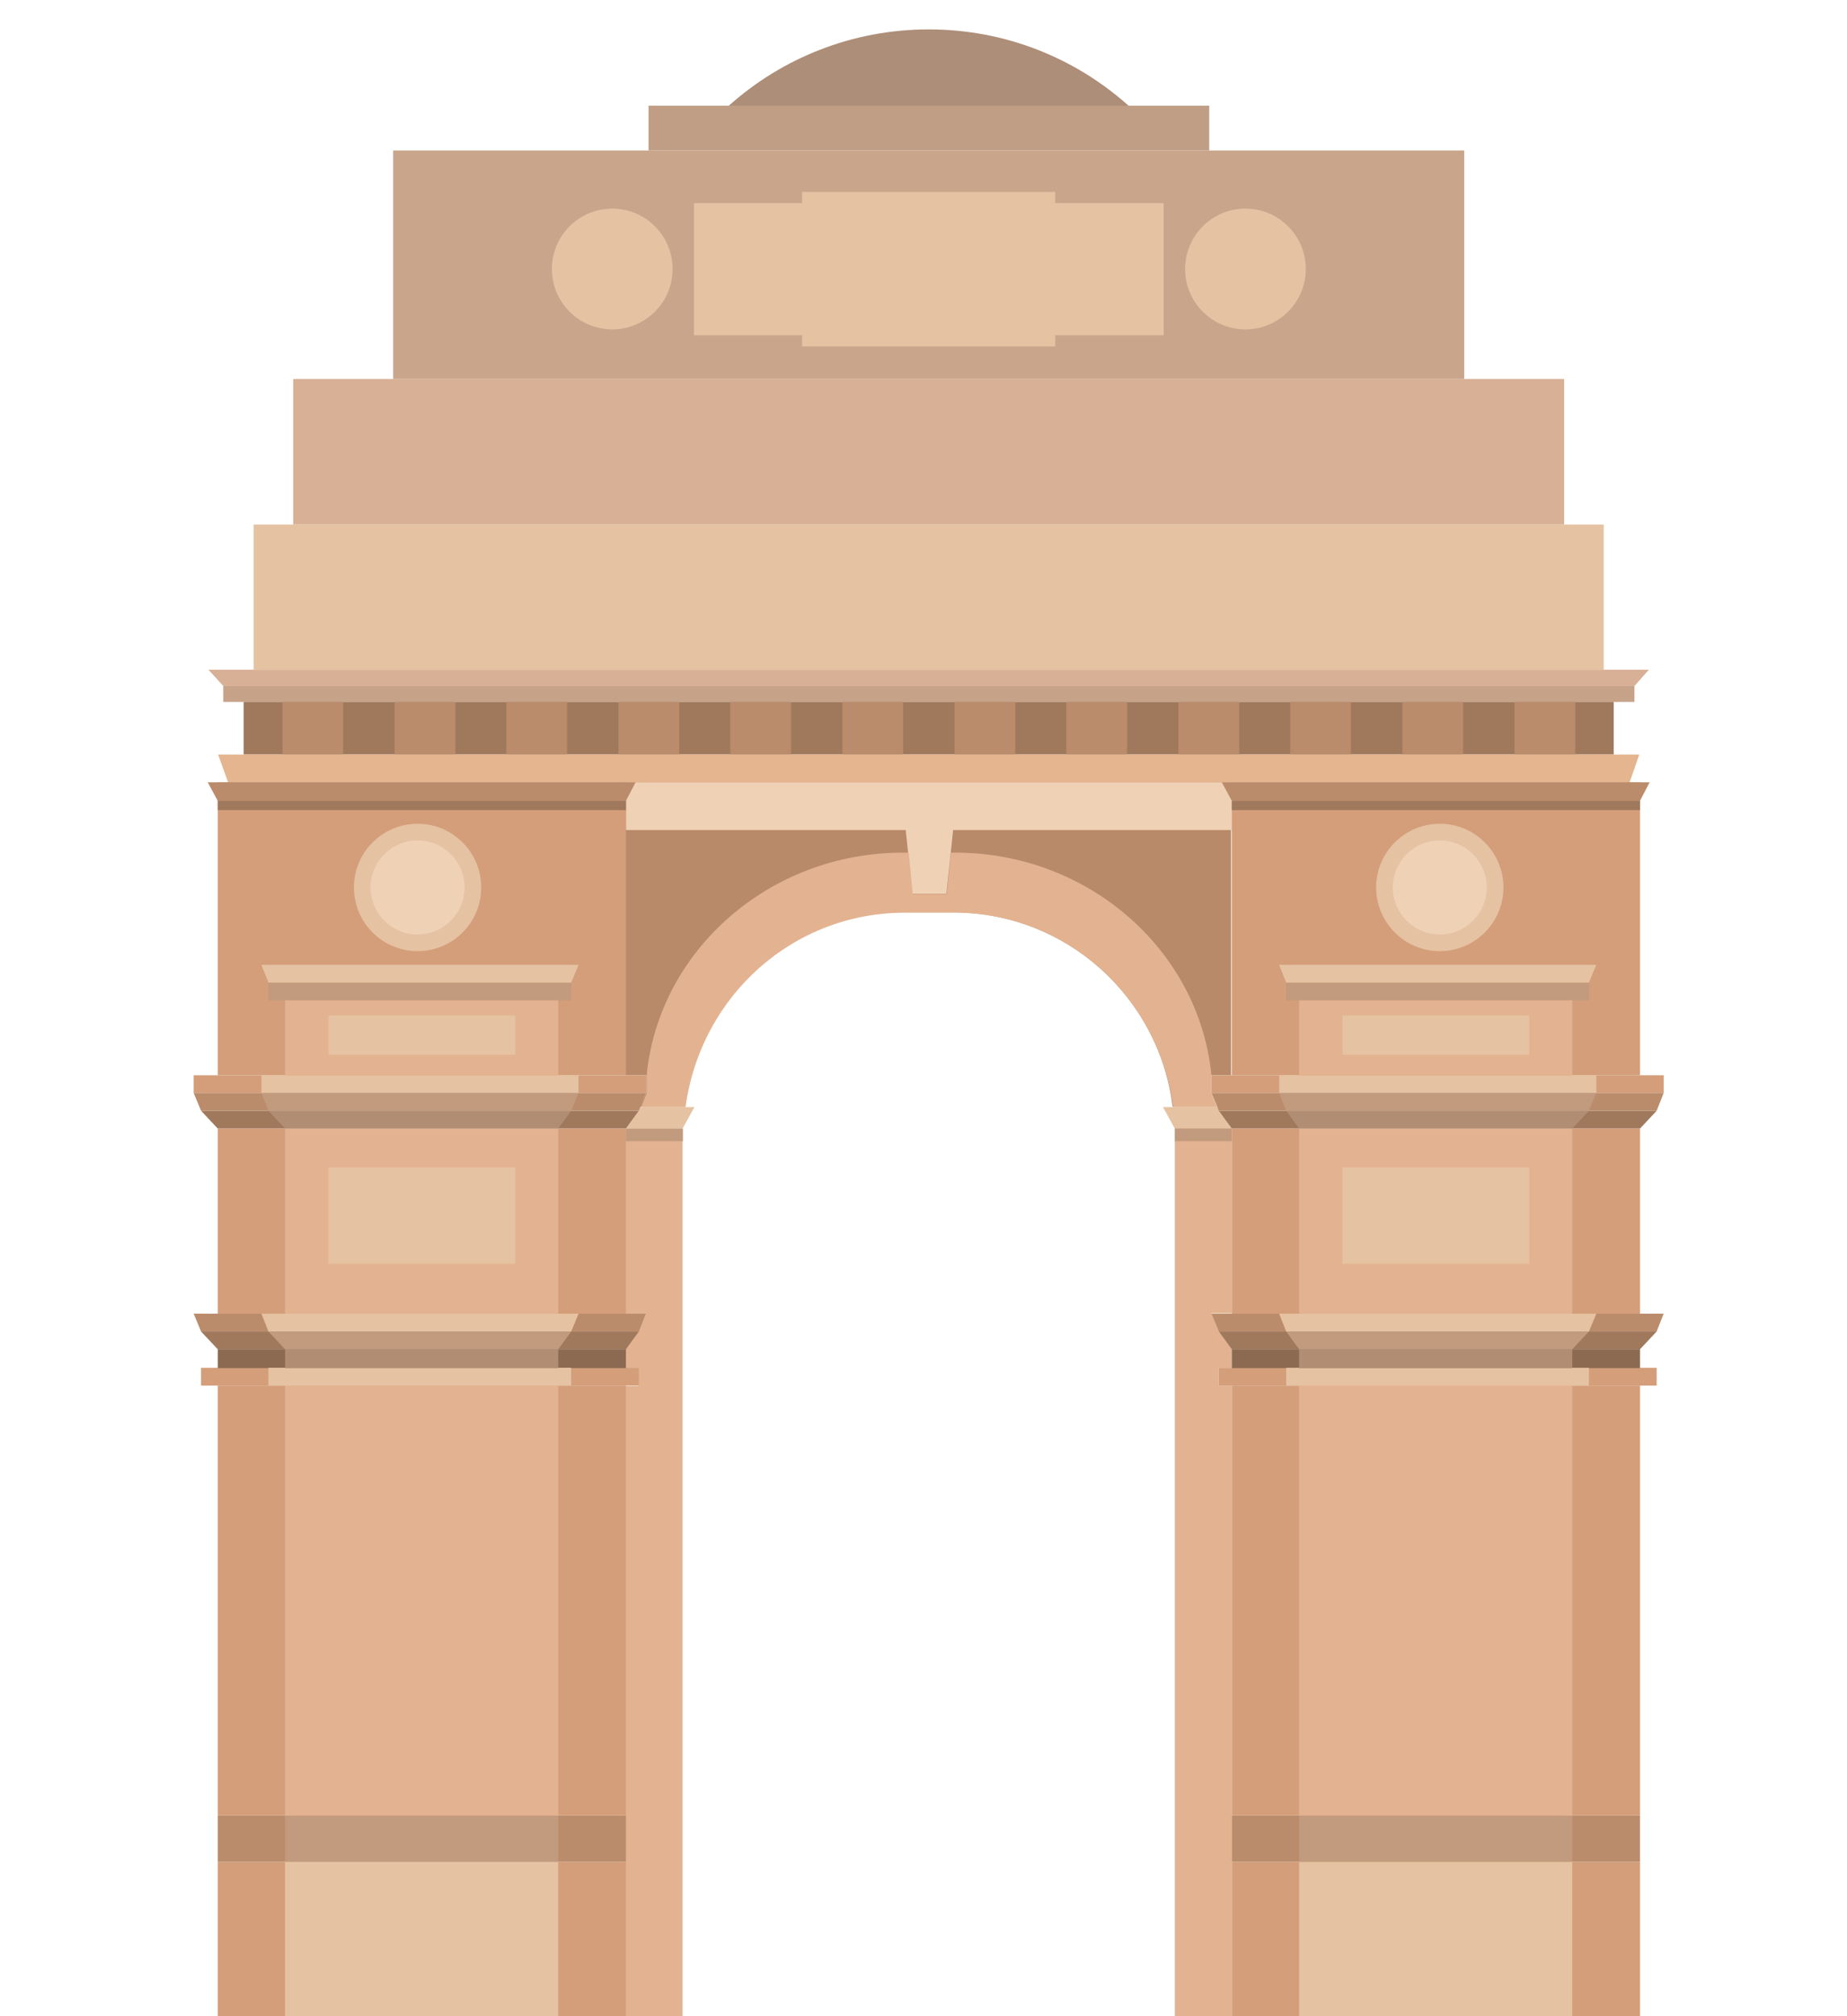 <?xml version="1.0" encoding="utf-8"?>
<!-- Generator: Adobe Illustrator 26.0.1, SVG Export Plug-In . SVG Version: 6.00 Build 0)  -->
<svg version="1.1" id="Layer_1" xmlns="http://www.w3.org/2000/svg" xmlns:xlink="http://www.w3.org/1999/xlink" x="0px" y="0px"
	 viewBox="0 0 506 552" style="enable-background:new 0 0 506 552;" xml:space="preserve">
<style type="text/css">
	.st0{clip-path:url(#SVGID_00000004509533667993361520000010672551722014423426_);}
	.st1{fill:#E3B391;}
	.st2{fill:#B88A6A;}
	.st3{fill:#E5C2A2;}
	.st4{fill:#C29A7D;}
	.st5{fill:#EFD1B6;}
	.st6{fill:#C6A289;}
	.st7{fill:#D8B095;}
	.st8{fill:#C9A58B;}
	.st9{fill:#C09E86;}
	.st10{fill:#AD8E79;}
	.st11{fill:#A0795D;}
	.st12{fill:#BA8C6B;}
	.st13{fill:#E4B58E;}
	.st14{fill:#D39E79;}
	.st15{fill:#8C6A51;}
	.st16{fill:#B18D73;}
</style>
<g>
	<defs>
		<rect id="SVGID_1_" x="0.42" y="-130.42" width="505.16" height="682.7"/>
	</defs>
	<clipPath id="SVGID_00000176753892106076932630000007368542444506721457_">
		<use xlink:href="#SVGID_1_"  style="overflow:visible;"/>
	</clipPath>
	<g style="clip-path:url(#SVGID_00000176753892106076932630000007368542444506721457_);">
		<path class="st1" d="M186.99,308.98h-12.07h-3.55v50.69h5.58l-2.03,4.87l-3.55,4.87v5.17h3.55v4.87h-3.55v117.71v12.67v42.58
			h15.61V310.6C186.99,309.99,186.99,309.48,186.99,308.98z"/>
		<path class="st1" d="M321.85,308.98c0,0.51,0,1.01,0,1.62v241.72h15.61v-42.59v-12.67V379.34h-3.55v-4.87h3.55v-5.17l-3.55-4.87
			l-2.03-4.87h5.58v-50.7h-3.55h-12.07V308.98z"/>
		<path class="st2" d="M256.95,214.18h-5.07h-80.5v80.2h5.58v4.87l-2.03,4.87l0.4-1.12h12.07c3.75-30.01,29.3-53.23,60.23-53.23
			h6.59h0.2h6.59c31.03,0,56.58,23.22,60.23,53.23h12.07l0.41,1.12l-2.03-4.87v-4.87h5.58v-80.2H256.95z"/>
		<path class="st3" d="M333.4,303.1h-14.8l3.24,5.88h15.61L333.4,303.1z"/>
		<path class="st4" d="M337.46,308.98h-15.61v3.45h15.61V308.98z"/>
		<path class="st5" d="M337.46,214.18H171.48v13.08h76.65l1.82,17.44h9.33l1.83-17.44h76.35V214.18z"/>
		<path class="st3" d="M175.03,304.11l0.41-1.01h14.8l-3.24,5.88h-15.51L175.03,304.11z"/>
		<path class="st4" d="M187.1,308.98h-15.61v3.45h15.61V308.98z"/>
		<path class="st1" d="M333.4,303.1l-1.52-3.75v-4.97c-3.35-34.17-33.66-60.94-70.16-60.94h-1.22l-1.11,11.36h-9.33l-1.12-11.36
			h-1.62c-36.5,0-66.82,26.77-70.16,60.94v4.97l-1.52,3.75h12.17c4.16-30.52,29.51-53.23,60.12-53.23h13.38
			c30.62,0,55.97,22.71,60.12,53.23H333.4z"/>
		<path class="st6" d="M447.77,187.82H61.17v4.36h386.6V187.82z"/>
		<path class="st7" d="M447.77,187.82H61.17l-4.06-4.46h394.61L447.77,187.82z"/>
		<path class="st3" d="M439.36,143.61H69.48v39.85h369.87V143.61z"/>
		<path class="st7" d="M428.51,103.76H80.33v39.85h348.18V103.76z"/>
		<path class="st8" d="M401.13,41.2H107.71v62.56h293.43V41.2z"/>
		<path class="st9" d="M331.27,28.94H177.67V41.2h153.61V28.94z"/>
		<path class="st10" d="M309.17,28.94c-14.5-12.98-33.66-20.89-54.75-20.89c-20.99,0-40.25,7.91-54.75,20.89H309.17z"/>
		<path class="st11" d="M442.09,192.17H66.74v14.4h375.35V192.17z"/>
		<path class="st12" d="M94.02,192.17H77.39v14.4h16.63V192.17z"/>
		<path class="st12" d="M124.74,192.17h-16.63v14.4h16.63V192.17z"/>
		<path class="st12" d="M155.36,192.17h-16.63v14.4h16.63V192.17z"/>
		<path class="st12" d="M186.08,192.17h-16.63v14.4h16.63V192.17z"/>
		<path class="st12" d="M216.7,192.17h-16.63v14.4h16.63V192.17z"/>
		<path class="st12" d="M247.42,192.17h-16.63v14.4h16.63V192.17z"/>
		<path class="st12" d="M278.14,192.17h-16.63v14.4h16.63V192.17z"/>
		<path class="st12" d="M308.76,192.17h-16.63v14.4h16.63V192.17z"/>
		<path class="st12" d="M339.49,192.17h-16.63v14.4h16.63V192.17z"/>
		<path class="st12" d="M370.11,192.17h-16.63v14.4h16.63V192.17z"/>
		<path class="st12" d="M400.83,192.17H384.2v14.4h16.63V192.17z"/>
		<path class="st12" d="M431.55,192.17h-16.63v14.4h16.63V192.17z"/>
		<path class="st13" d="M446.45,214.18H62.49l-2.74-7.6h389.34L446.45,214.18z"/>
		<path class="st3" d="M184.26,73.65c0,9.12-7.4,16.53-16.53,16.53s-16.53-7.4-16.53-16.53c0-9.13,7.4-16.53,16.53-16.53
			S184.26,64.52,184.26,73.65z"/>
		<path class="st3" d="M357.73,73.65c0,9.12-7.4,16.53-16.53,16.53s-16.53-7.4-16.53-16.53c0-9.13,7.4-16.53,16.53-16.53
			S357.73,64.52,357.73,73.65z"/>
		<path class="st3" d="M318.8,55.6h-29.71v-3.04h-69.35v3.04h-29.61v36.2h29.61v3.04h69.35V91.8h29.71V55.6z"/>
		<path class="st14" d="M449.29,509.73H337.46v42.58h111.83V509.73z"/>
		<path class="st12" d="M449.29,497.06H337.46v12.67h111.83V497.06z"/>
		<path class="st14" d="M449.29,379.34H337.46v117.71h111.83V379.34z"/>
		<path class="st14" d="M453.85,374.48H333.91v4.87h119.95V374.48z"/>
		<path class="st11" d="M449.29,369.41H337.46l-3.55-4.87h119.95L449.29,369.41z"/>
		<path class="st12" d="M453.85,364.54H333.91l-2.03-4.87h123.9L453.85,364.54z"/>
		<path class="st11" d="M449.29,308.98H337.46l-3.55-4.87h119.95L449.29,308.98z"/>
		<path class="st14" d="M455.78,294.38h-123.9v4.87h123.9V294.38z"/>
		<path class="st12" d="M453.85,304.11H333.91l-2.03-4.87h123.9L453.85,304.11z"/>
		<path class="st15" d="M449.29,369.41H337.46v5.17h111.83V369.41z"/>
		<path class="st14" d="M449.29,308.98H337.46v50.7h111.83V308.98z"/>
		<path class="st14" d="M449.29,214.18H337.46v80.2h111.83V214.18z"/>
		<path class="st12" d="M449.29,219.25H337.46l-2.74-5.07h117.21L449.29,219.25z"/>
		<path class="st11" d="M449.29,219.25H337.46v2.54h111.83V219.25z"/>
		<path class="st3" d="M430.74,509.73h-74.83v42.58h74.83V509.73z"/>
		<path class="st4" d="M430.74,497.06h-74.83v12.67h74.83V497.06z"/>
		<path class="st1" d="M430.74,379.34h-74.83v117.71h74.83V379.34z"/>
		<path class="st3" d="M435.3,374.48h-82.94v4.87h82.94V374.48z"/>
		<path class="st4" d="M430.74,369.41h-74.83l-3.55-4.87h82.94L430.74,369.41z"/>
		<path class="st3" d="M435.3,364.54h-82.94l-1.93-4.87h86.89L435.3,364.54z"/>
		<path class="st16" d="M430.74,308.98h-74.83l-3.55-4.87h82.94L430.74,308.98z"/>
		<path class="st3" d="M437.33,294.38h-86.89v4.87h86.89V294.38z"/>
		<path class="st4" d="M435.3,304.11h-82.94l-1.93-4.87h86.89L435.3,304.11z"/>
		<path class="st4" d="M435.3,269.03h-82.94v4.87h82.94V269.03z"/>
		<path class="st3" d="M435.3,269.03h-82.94l-1.93-4.87h86.89L435.3,269.03z"/>
		<path class="st16" d="M430.74,369.41h-74.83v5.17h74.83V369.41z"/>
		<path class="st1" d="M430.74,308.98h-74.83v50.7h74.83V308.98z"/>
		<path class="st3" d="M418.98,319.62h-51.2v26.36h51.2V319.62z"/>
		<path class="st1" d="M430.74,273.9h-74.83v20.58h74.83V273.9z"/>
		<path class="st3" d="M418.98,278.05h-51.2v10.75h51.2V278.05z"/>
		<path class="st3" d="M411.88,242.97c0,9.63-7.81,17.44-17.44,17.44c-9.63,0-17.44-7.81-17.44-17.44c0-9.63,7.81-17.44,17.44-17.44
			C404.07,225.53,411.88,233.34,411.88,242.97z"/>
		<path class="st5" d="M407.32,242.97c0,7.1-5.78,12.88-12.88,12.88c-7.1,0-12.88-5.78-12.88-12.88c0-7.1,5.78-12.88,12.88-12.88
			C401.54,230.1,407.32,235.87,407.32,242.97z"/>
		<path class="st14" d="M171.48,509.73H59.65v42.58h111.83V509.73z"/>
		<path class="st12" d="M171.48,497.06H59.65v12.67h111.83V497.06z"/>
		<path class="st14" d="M171.48,379.34H59.65v117.71h111.83V379.34z"/>
		<path class="st14" d="M175.03,374.48H55.08v4.87h119.95V374.48z"/>
		<path class="st11" d="M59.65,369.41h111.83l3.55-4.87H55.08L59.65,369.41z"/>
		<path class="st12" d="M55.08,364.54h119.95l1.93-4.87H53.06L55.08,364.54z"/>
		<path class="st11" d="M59.65,308.98h111.83l3.55-4.87H55.08L59.65,308.98z"/>
		<path class="st14" d="M176.96,294.38H53.06v4.87h123.9V294.38z"/>
		<path class="st12" d="M55.08,304.11h119.95l1.93-4.87H53.06L55.08,304.11z"/>
		<path class="st15" d="M171.48,369.41H59.65v5.17h111.83V369.41z"/>
		<path class="st14" d="M171.48,308.98H59.65v50.7h111.83V308.98z"/>
		<path class="st14" d="M171.48,214.18H59.65v80.2h111.83V214.18z"/>
		<path class="st12" d="M59.65,219.25h111.83l2.64-5.07H56.91L59.65,219.25z"/>
		<path class="st11" d="M171.48,219.25H59.65v2.54h111.83V219.25z"/>
		<path class="st3" d="M152.92,509.73H78.1v42.58h74.83V509.73z"/>
		<path class="st4" d="M152.92,497.06H78.1v12.67h74.83V497.06z"/>
		<path class="st1" d="M152.92,379.34H78.1v117.71h74.83V379.34z"/>
		<path class="st3" d="M156.47,374.47H73.54v4.87h82.94V374.47z"/>
		<path class="st4" d="M78.1,369.41h74.83l3.55-4.87H73.54L78.1,369.41z"/>
		<path class="st3" d="M73.54,364.54h82.94l2.03-4.87H71.61L73.54,364.54z"/>
		<path class="st16" d="M78.1,308.98h74.83l3.55-4.87H73.54L78.1,308.98z"/>
		<path class="st3" d="M158.5,294.38H71.61v4.87h86.89V294.38z"/>
		<path class="st4" d="M73.54,304.11h82.94l2.03-4.87H71.61L73.54,304.11z"/>
		<path class="st4" d="M156.47,269.03H73.54v4.87h82.94V269.03z"/>
		<path class="st3" d="M73.54,269.03h82.94l2.03-4.87H71.61L73.54,269.03z"/>
		<path class="st16" d="M152.92,369.41H78.1v5.17h74.83V369.41z"/>
		<path class="st1" d="M152.92,308.98H78.1v50.7h74.83V308.98z"/>
		<path class="st3" d="M141.16,319.62h-51.2v26.36h51.2V319.62z"/>
		<path class="st1" d="M152.92,273.9H78.1v20.58h74.83V273.9z"/>
		<path class="st3" d="M141.16,278.05h-51.2v10.75h51.2V278.05z"/>
		<path class="st3" d="M96.96,242.97c0,9.63,7.81,17.44,17.44,17.44s17.44-7.81,17.44-17.44c0-9.63-7.81-17.44-17.44-17.44
			S96.96,233.34,96.96,242.97z"/>
		<path class="st5" d="M101.52,242.97c0,7.1,5.78,12.88,12.88,12.88c7.1,0,12.88-5.78,12.88-12.88c0-7.1-5.78-12.88-12.88-12.88
			C107.3,230.1,101.52,235.87,101.52,242.97z"/>
	</g>
</g>
</svg>
